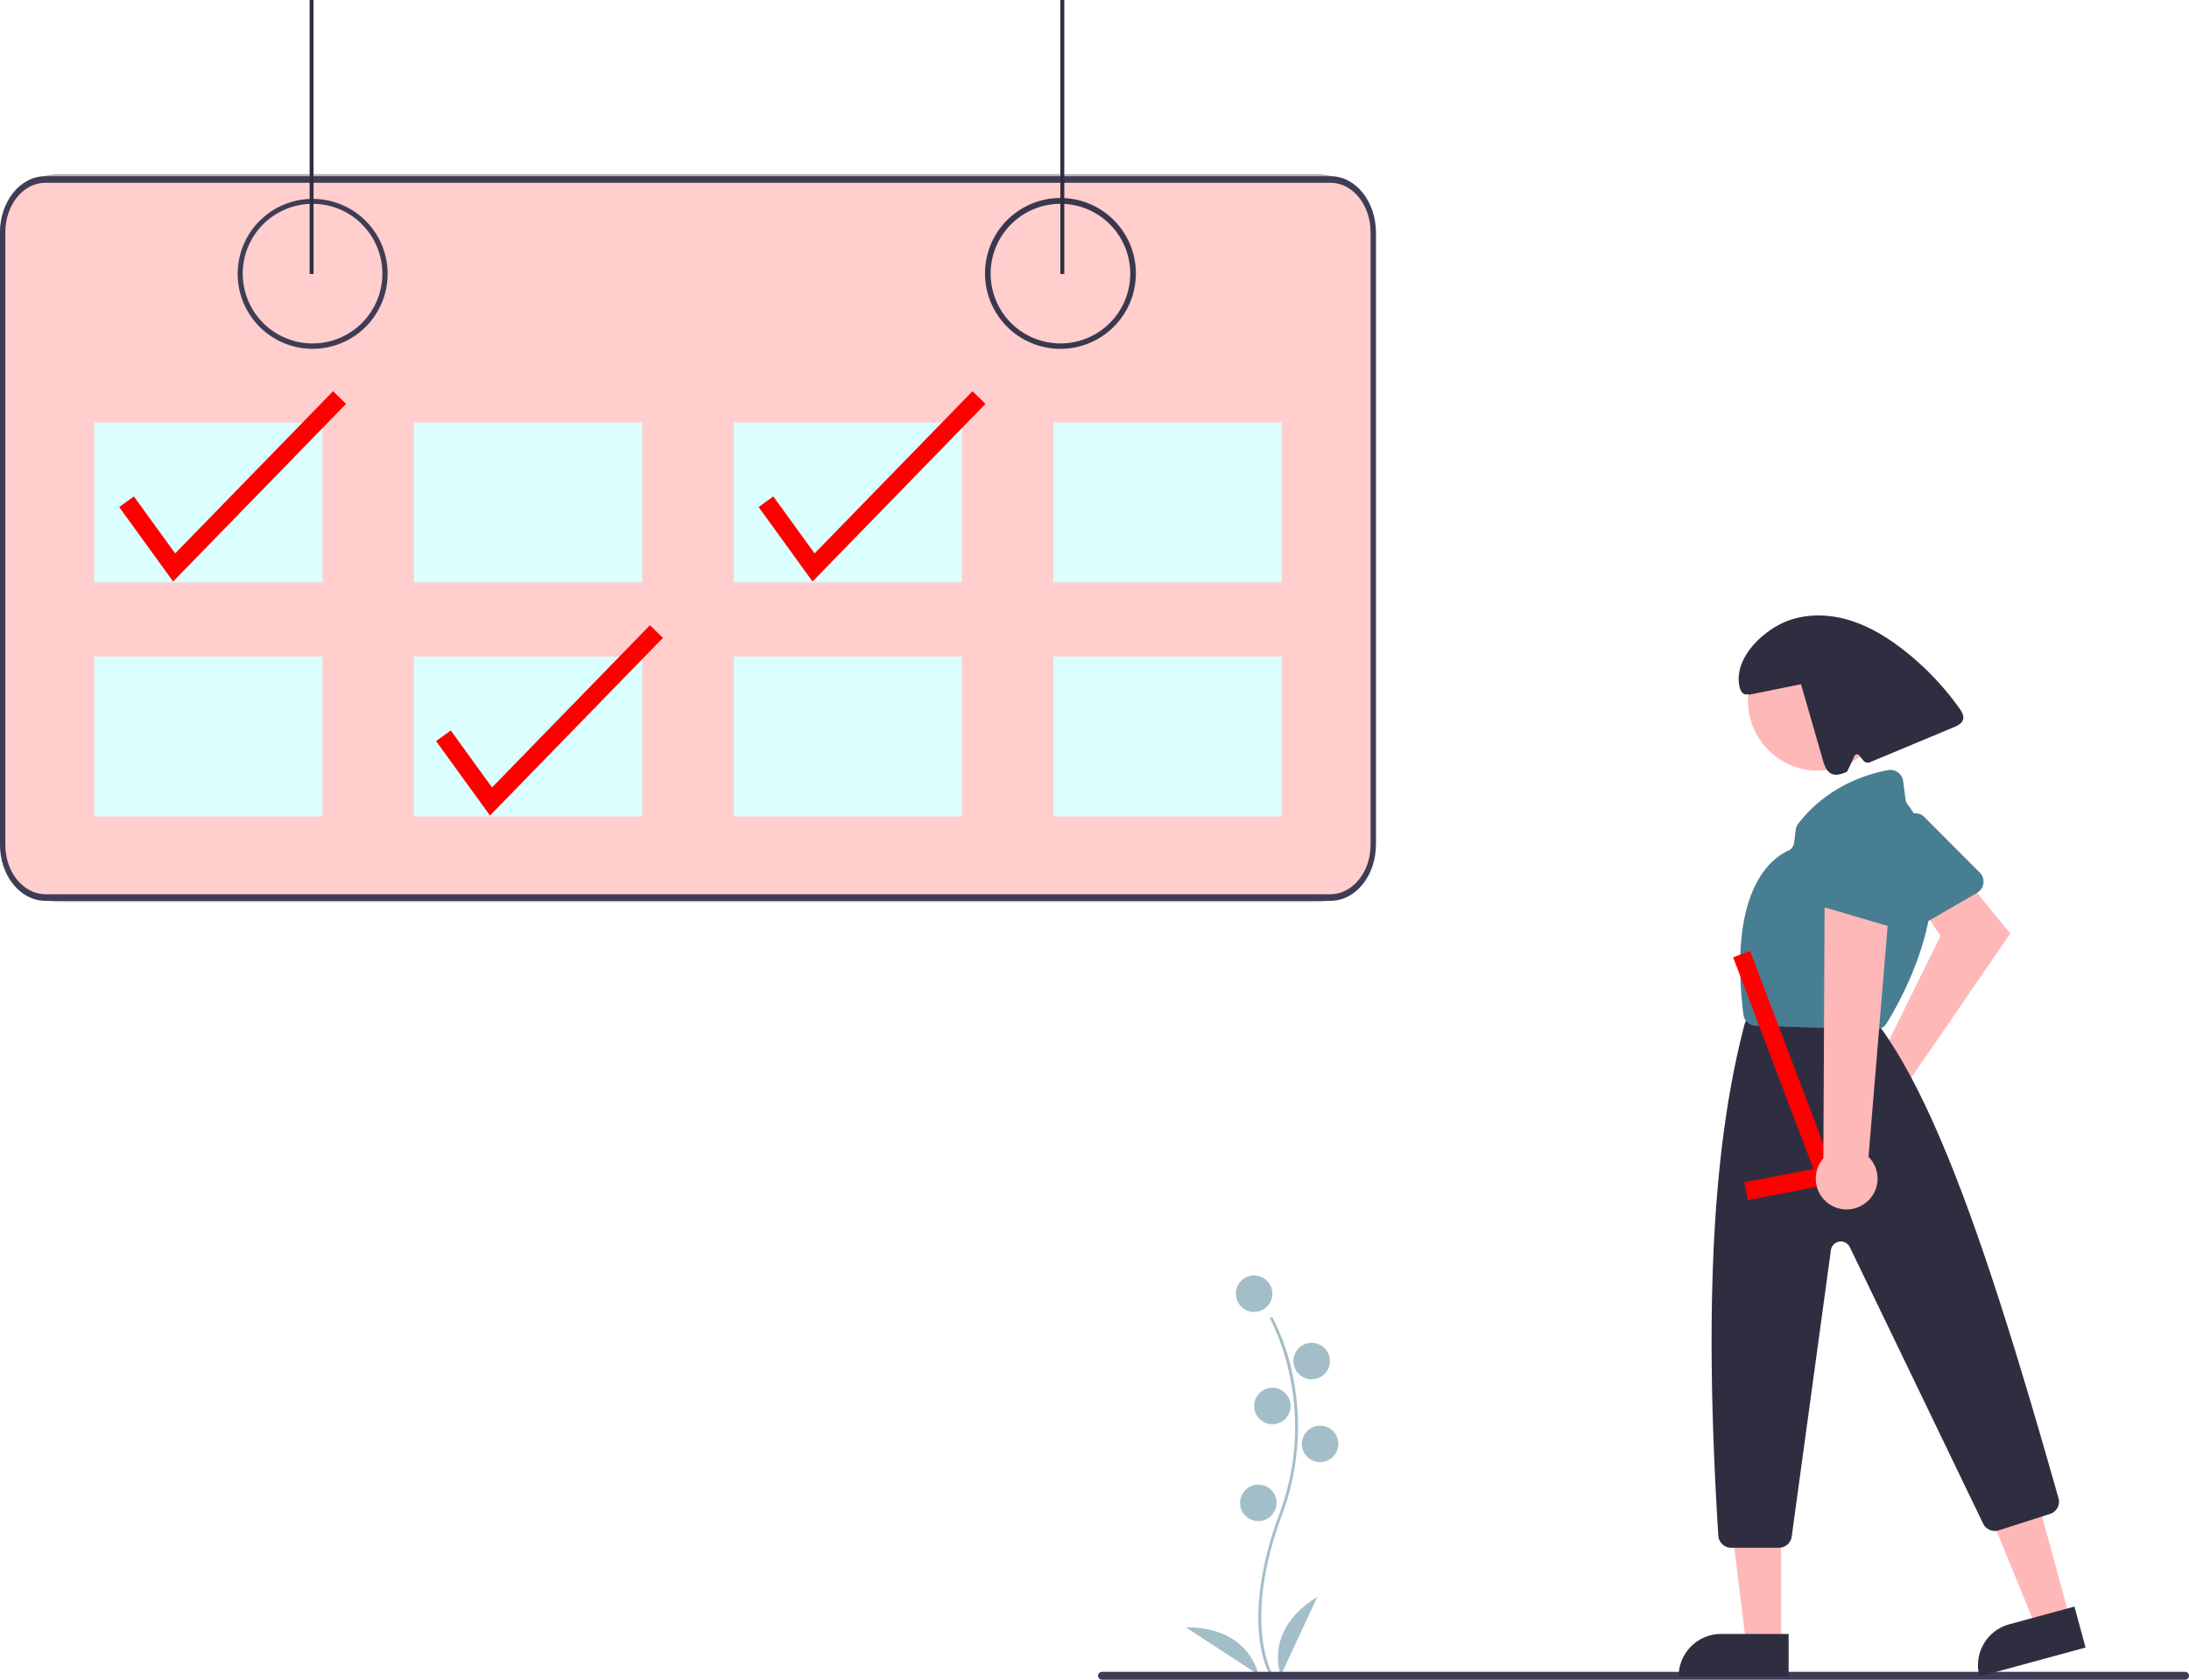 <svg xmlns="http://www.w3.org/2000/svg" width="766.846" height="588.524" viewBox="0 0 766.846 588.524">
  <g id="Group_209" data-name="Group 209" transform="translate(-1162 7107)">
    <g id="Rectangle_590" data-name="Rectangle 590" opacity="0.5">
      <rect id="Rectangle_590-2" data-name="Rectangle 590" width="482" height="255" rx="21" transform="translate(1162 -7046)" fill="#ff9d9c"/>
      <path id="Rectangle_590_-_Outline" data-name="Rectangle 590 - Outline" d="M21,1A19.983,19.983,0,0,0,1,21V234a19.983,19.983,0,0,0,20,20H461a19.983,19.983,0,0,0,20-20V21A19.983,19.983,0,0,0,461,1H21m0-1H461a21,21,0,0,1,21,21V234a21,21,0,0,1-21,21H21A21,21,0,0,1,0,234V21A21,21,0,0,1,21,0Z" transform="translate(1162 -7046)" fill="#707070"/>
    </g>
    <g id="undraw_booked_re_vtod" transform="translate(1162 -7107)">
      <g id="Group_7" data-name="Group 7" opacity="0.5">
        <path id="Path_149" data-name="Path 149" d="M661.4,742.552c-.111-.184-2.774-4.628-3.7-13.854-.846-8.465-.3-22.733,7.1-42.636,14.018-37.7-3.231-68.127-3.407-68.43l.851-.494a75.594,75.594,0,0,1,7.125,20.184,88.056,88.056,0,0,1-3.647,49.082c-13.994,37.641-3.59,55.459-3.484,55.635Z" transform="translate(-216.577 -155.738)" fill="#487e91"/>
        <circle id="Ellipse_19" data-name="Ellipse 19" cx="6.393" cy="6.393" r="6.393" transform="translate(432.949 446.894)" fill="#487e91"/>
        <circle id="Ellipse_20" data-name="Ellipse 20" cx="6.393" cy="6.393" r="6.393" transform="translate(453.112 470.499)" fill="#487e91"/>
        <circle id="Ellipse_21" data-name="Ellipse 21" cx="6.393" cy="6.393" r="6.393" transform="translate(439.342 486.236)" fill="#487e91"/>
        <circle id="Ellipse_22" data-name="Ellipse 22" cx="6.393" cy="6.393" r="6.393" transform="translate(456.063 499.514)" fill="#487e91"/>
        <circle id="Ellipse_23" data-name="Ellipse 23" cx="6.393" cy="6.393" r="6.393" transform="translate(434.424 520.169)" fill="#487e91"/>
        <path id="Path_150" data-name="Path 150" d="M665.262,742.785s-6.393-15.737,12.786-27.539Z" transform="translate(-216.577 -155.738)" fill="#487e91"/>
        <path id="Path_151" data-name="Path 151" d="M657.4,742.5s-2.91-16.734-25.429-16.591Z" transform="translate(-216.577 -155.738)" fill="#487e91"/>
      </g>
      <path id="Path_140" data-name="Path 140" d="M326.072,277.457a25.846,25.846,0,1,1,25.846-25.846,25.846,25.846,0,0,1-25.846,25.846Zm0-50.8a24.955,24.955,0,1,0,24.955,24.955,24.955,24.955,0,0,0-24.955-24.955Z" transform="translate(-216.577 -155.738)" fill="#3f3d56"/>
      <path id="Path_140_-_Outline" data-name="Path 140 - Outline" d="M326.072,277.957a26.265,26.265,0,1,1,10.255-2.071,26.182,26.182,0,0,1-10.255,2.071Zm0-50.8a24.455,24.455,0,1,0,17.292,7.163A24.295,24.295,0,0,0,326.072,227.157Z" transform="translate(-216.577 -155.738)" fill="#3f3d56"/>
      <path id="Path_174" data-name="Path 174" d="M588.072,277.457a25.846,25.846,0,1,1,25.846-25.846,25.846,25.846,0,0,1-25.846,25.846Zm0-50.8a24.955,24.955,0,1,0,24.955,24.955,24.955,24.955,0,0,0-24.955-24.955Z" transform="translate(-216.577 -155.738)" fill="#3f3d56"/>
      <path id="Path_174_-_Outline" data-name="Path 174 - Outline" d="M588.572,277.957h-1v0a26.423,26.423,0,1,1,1,0Zm-.5-50.8a24.455,24.455,0,1,0,17.292,7.163A24.295,24.295,0,0,0,588.072,227.157Z" transform="translate(-216.577 -155.738)" fill="#3a384e"/>
      <path id="Path_146" data-name="Path 146" d="M682.7,217.47H232.457c-8.765.015-15.868,8.79-15.88,19.62V451.747c.012,10.829,7.115,19.6,15.88,19.62H682.7c8.765-.015,15.868-8.79,15.88-19.62V237.089c-.012-10.829-7.115-19.6-15.88-19.62Zm14.014,234.277c-.01,9.556-6.277,17.3-14.012,17.311H232.457c-7.735-.012-14-7.755-14.012-17.311V237.089c.009-9.556,6.277-17.3,14.012-17.311H682.7c7.735.012,14,7.755,14.012,17.311Z" transform="translate(-216.577 -155.738)" fill="#3f3d56"/>
      <rect id="Rectangle_21" data-name="Rectangle 21" width="80" height="56" transform="translate(33 148.068)" fill="#dafffe"/>
      <rect id="Rectangle_30" data-name="Rectangle 30" width="80" height="56" transform="translate(145 148.068)" fill="#dafffe"/>
      <rect id="Rectangle_31" data-name="Rectangle 31" width="80" height="56" transform="translate(257 148.068)" fill="#dafffe"/>
      <rect id="Rectangle_32" data-name="Rectangle 32" width="80" height="56" transform="translate(369 148.068)" fill="#dafffe"/>
      <rect id="Rectangle_33" data-name="Rectangle 33" width="80" height="56" transform="translate(33 230.068)" fill="#dafffe"/>
      <rect id="Rectangle_34" data-name="Rectangle 34" width="80" height="56" transform="translate(145 230.068)" fill="#dafffe"/>
      <rect id="Rectangle_35" data-name="Rectangle 35" width="80" height="56" transform="translate(257 230.068)" fill="#dafffe"/>
      <rect id="Rectangle_36" data-name="Rectangle 36" width="80" height="56" transform="translate(369 230.068)" fill="#dafffe"/>
      <path id="Path_168" data-name="Path 168" d="M388.226,441.48,369.341,415.4l5.144-3.724,14.456,19.963,55.317-56.832,4.55,4.43Z" transform="translate(-216.577 -155.738)" fill="red"/>
      <path id="Path_176" data-name="Path 176" d="M501.226,359.48,482.341,333.4l5.144-3.724,14.456,19.963,55.317-56.832,4.55,4.43Z" transform="translate(-216.577 -155.738)" fill="red"/>
      <rect id="Rectangle_38" data-name="Rectangle 38" width="1.367" height="95.99" transform="translate(108.469)" fill="#2f2e41"/>
      <rect id="Rectangle_40" data-name="Rectangle 40" width="1.367" height="95.99" transform="translate(371.469)" fill="#2f2e41"/>
      <path id="Path_88" data-name="Path 88" d="M981.958,744.259H602.707a1.375,1.375,0,1,1,0-2.744H981.958a1.375,1.375,0,1,1,0,2.744Z" transform="translate(-216.577 -155.738)" fill="#3f3d56"/>
      <path id="Path_238" data-name="Path 238" d="M277.226,359.48,258.341,333.4l5.144-3.724,14.456,19.963,55.317-56.832,4.55,4.43Z" transform="translate(-216.577 -155.738)" fill="red"/>
      <g id="Group_8" data-name="Group 8">
        <path id="Path_200" data-name="Path 200" d="M872.826,528.524a10.527,10.527,0,0,1,1.621-.347l21.9-44.5-6.686-10.023,13.807-12.067,17.357,21.24-35.351,51.448a10.5,10.5,0,1,1-12.648-5.751Z" transform="translate(-216.577 -155.738)" fill="#ffb8b8"/>
        <path id="Path_201" data-name="Path 201" d="M910.209,467.742a4.513,4.513,0,0,1-1.016.8l-22.406,12.989a4.5,4.5,0,0,1-6.15-1.637q-.094-.162-.174-.331l-10.9-23.023A4.476,4.476,0,0,1,871.1,450.9l13.889-9.448a4.5,4.5,0,0,1,5.718.544l19.413,19.481a4.5,4.5,0,0,1,.086,6.269Z" transform="translate(-216.577 -155.738)" fill="#487e91"/>
        <path id="Path_202" data-name="Path 202" d="M941.669,722.713l-11.83,3.219-18.045-44.1,17.46-4.751Z" transform="translate(-216.577 -155.738)" fill="#ffb8b8"/>
        <path id="Path_203" data-name="Path 203" d="M920.472,724.845l22.814-6.207L947.193,733l-37.178,10.116a14.887,14.887,0,0,1,10.456-18.273h0Z" transform="translate(-216.577 -155.738)" fill="#2f2e41"/>
        <path id="Path_204" data-name="Path 204" d="M840.538,731.74H828.277l-5.833-47.288h18.094Z" transform="translate(-216.577 -155.738)" fill="#ffb8b8"/>
        <path id="Path_205" data-name="Path 205" d="M819.521,728.236h23.644v14.888H804.634a14.887,14.887,0,0,1,14.887-14.888Z" transform="translate(-216.577 -155.738)" fill="#2f2e41"/>
        <circle id="Ellipse_33" data-name="Ellipse 33" cx="24.561" cy="24.561" r="24.561" transform="translate(612.317 220.89)" fill="#ffb8b8"/>
        <path id="Path_206" data-name="Path 206" d="M839.787,698.024H823.034a4.513,4.513,0,0,1-4.5-4.223c-4.992-79.361-2.072-136.289,9.19-179.153a4.7,4.7,0,0,1,.182-.552l.9-2.243a4.479,4.479,0,0,1,4.179-2.829h34.452a4.493,4.493,0,0,1,3.417,1.571l4.679,5.46c.091.106.177.215.259.329,21.1,29.426,40.011,86.954,61.912,164.278a4.485,4.485,0,0,1-2.958,5.517l-18,5.762a4.524,4.524,0,0,1-5.425-2.332L864.6,592.7a3.5,3.5,0,0,0-6.62,1.046L844.246,694.133a4.517,4.517,0,0,1-4.459,3.891Z" transform="translate(-216.577 -155.738)" fill="#2f2e41"/>
        <path id="Path_207" data-name="Path 207" d="M873.645,516.455H873.5l-41.851-1.324a4.485,4.485,0,0,1-4.329-3.954c-5.3-42.941,9.244-54.445,15.746-57.4a3.46,3.46,0,0,0,2.012-2.743l.563-4.5a4.484,4.484,0,0,1,.889-2.186c10.194-13.2,24.113-17.434,31.5-18.778a4.493,4.493,0,0,1,5.217,3.628q.02.111.034.222l.843,6.463a3.559,3.559,0,0,0,.713,1.691c21.259,27.792-2.424,68.827-7.388,76.771h0A4.508,4.508,0,0,1,873.645,516.455Z" transform="translate(-216.577 -155.738)" fill="#487e91"/>
        <path id="Path_239" data-name="Path 239" d="M860.476,570.127l-31.618,6.093-1.2-6.236,24.2-4.665-28.129-74.153,5.938-2.251Z" transform="translate(-216.577 -155.738)" fill="red"/>
        <path id="Path_208" data-name="Path 208" d="M903.008,403.954a97.749,97.749,0,0,0-19.5-20.42c-6.2-4.841-13.1-8.978-20.709-10.956s-16.019-1.642-22.963,2.049-14.125,11.025-14.169,18.889c-.014,2.527.629,5.945,3.117,5.508l.72.1,18.007-3.637,7.669,26.616c.539,1.87,1.262,3.961,3.037,4.758,1.672.751,3.6.043,5.3-.663.278-.116,2.668-5.482,2.668-5.482a1,1,0,0,1,1.723-.288l1.42,1.775a2,2,0,0,0,2.332.6l29.366-12.259c1.353-.565,2.865-1.3,3.257-2.715C904.648,406.468,903.82,405.1,903.008,403.954Z" transform="translate(-216.577 -155.738)" fill="#2f2e41"/>
        <path id="Path_211" data-name="Path 211" d="M869.742,577.49a10.743,10.743,0,0,0,1.406-16.412l7.773-93.871-23.144,3.184-.44,91.2a10.8,10.8,0,0,0,14.4,15.9Z" transform="translate(-216.577 -155.738)" fill="#ffb8b8"/>
        <path id="Path_212" data-name="Path 212" d="M880.434,480.724a4.513,4.513,0,0,1-1.28-.185l-24.846-7.308a4.5,4.5,0,0,1-3.047-5.587q.053-.179.12-.354l9.2-23.754a4.476,4.476,0,0,1,5.153-2.772l16.415,3.568a4.5,4.5,0,0,1,3.542,4.521l-.764,27.492a4.5,4.5,0,0,1-4.488,4.378Z" transform="translate(-216.577 -155.738)" fill="#487e91"/>
      </g>
    </g>
  </g>
</svg>
